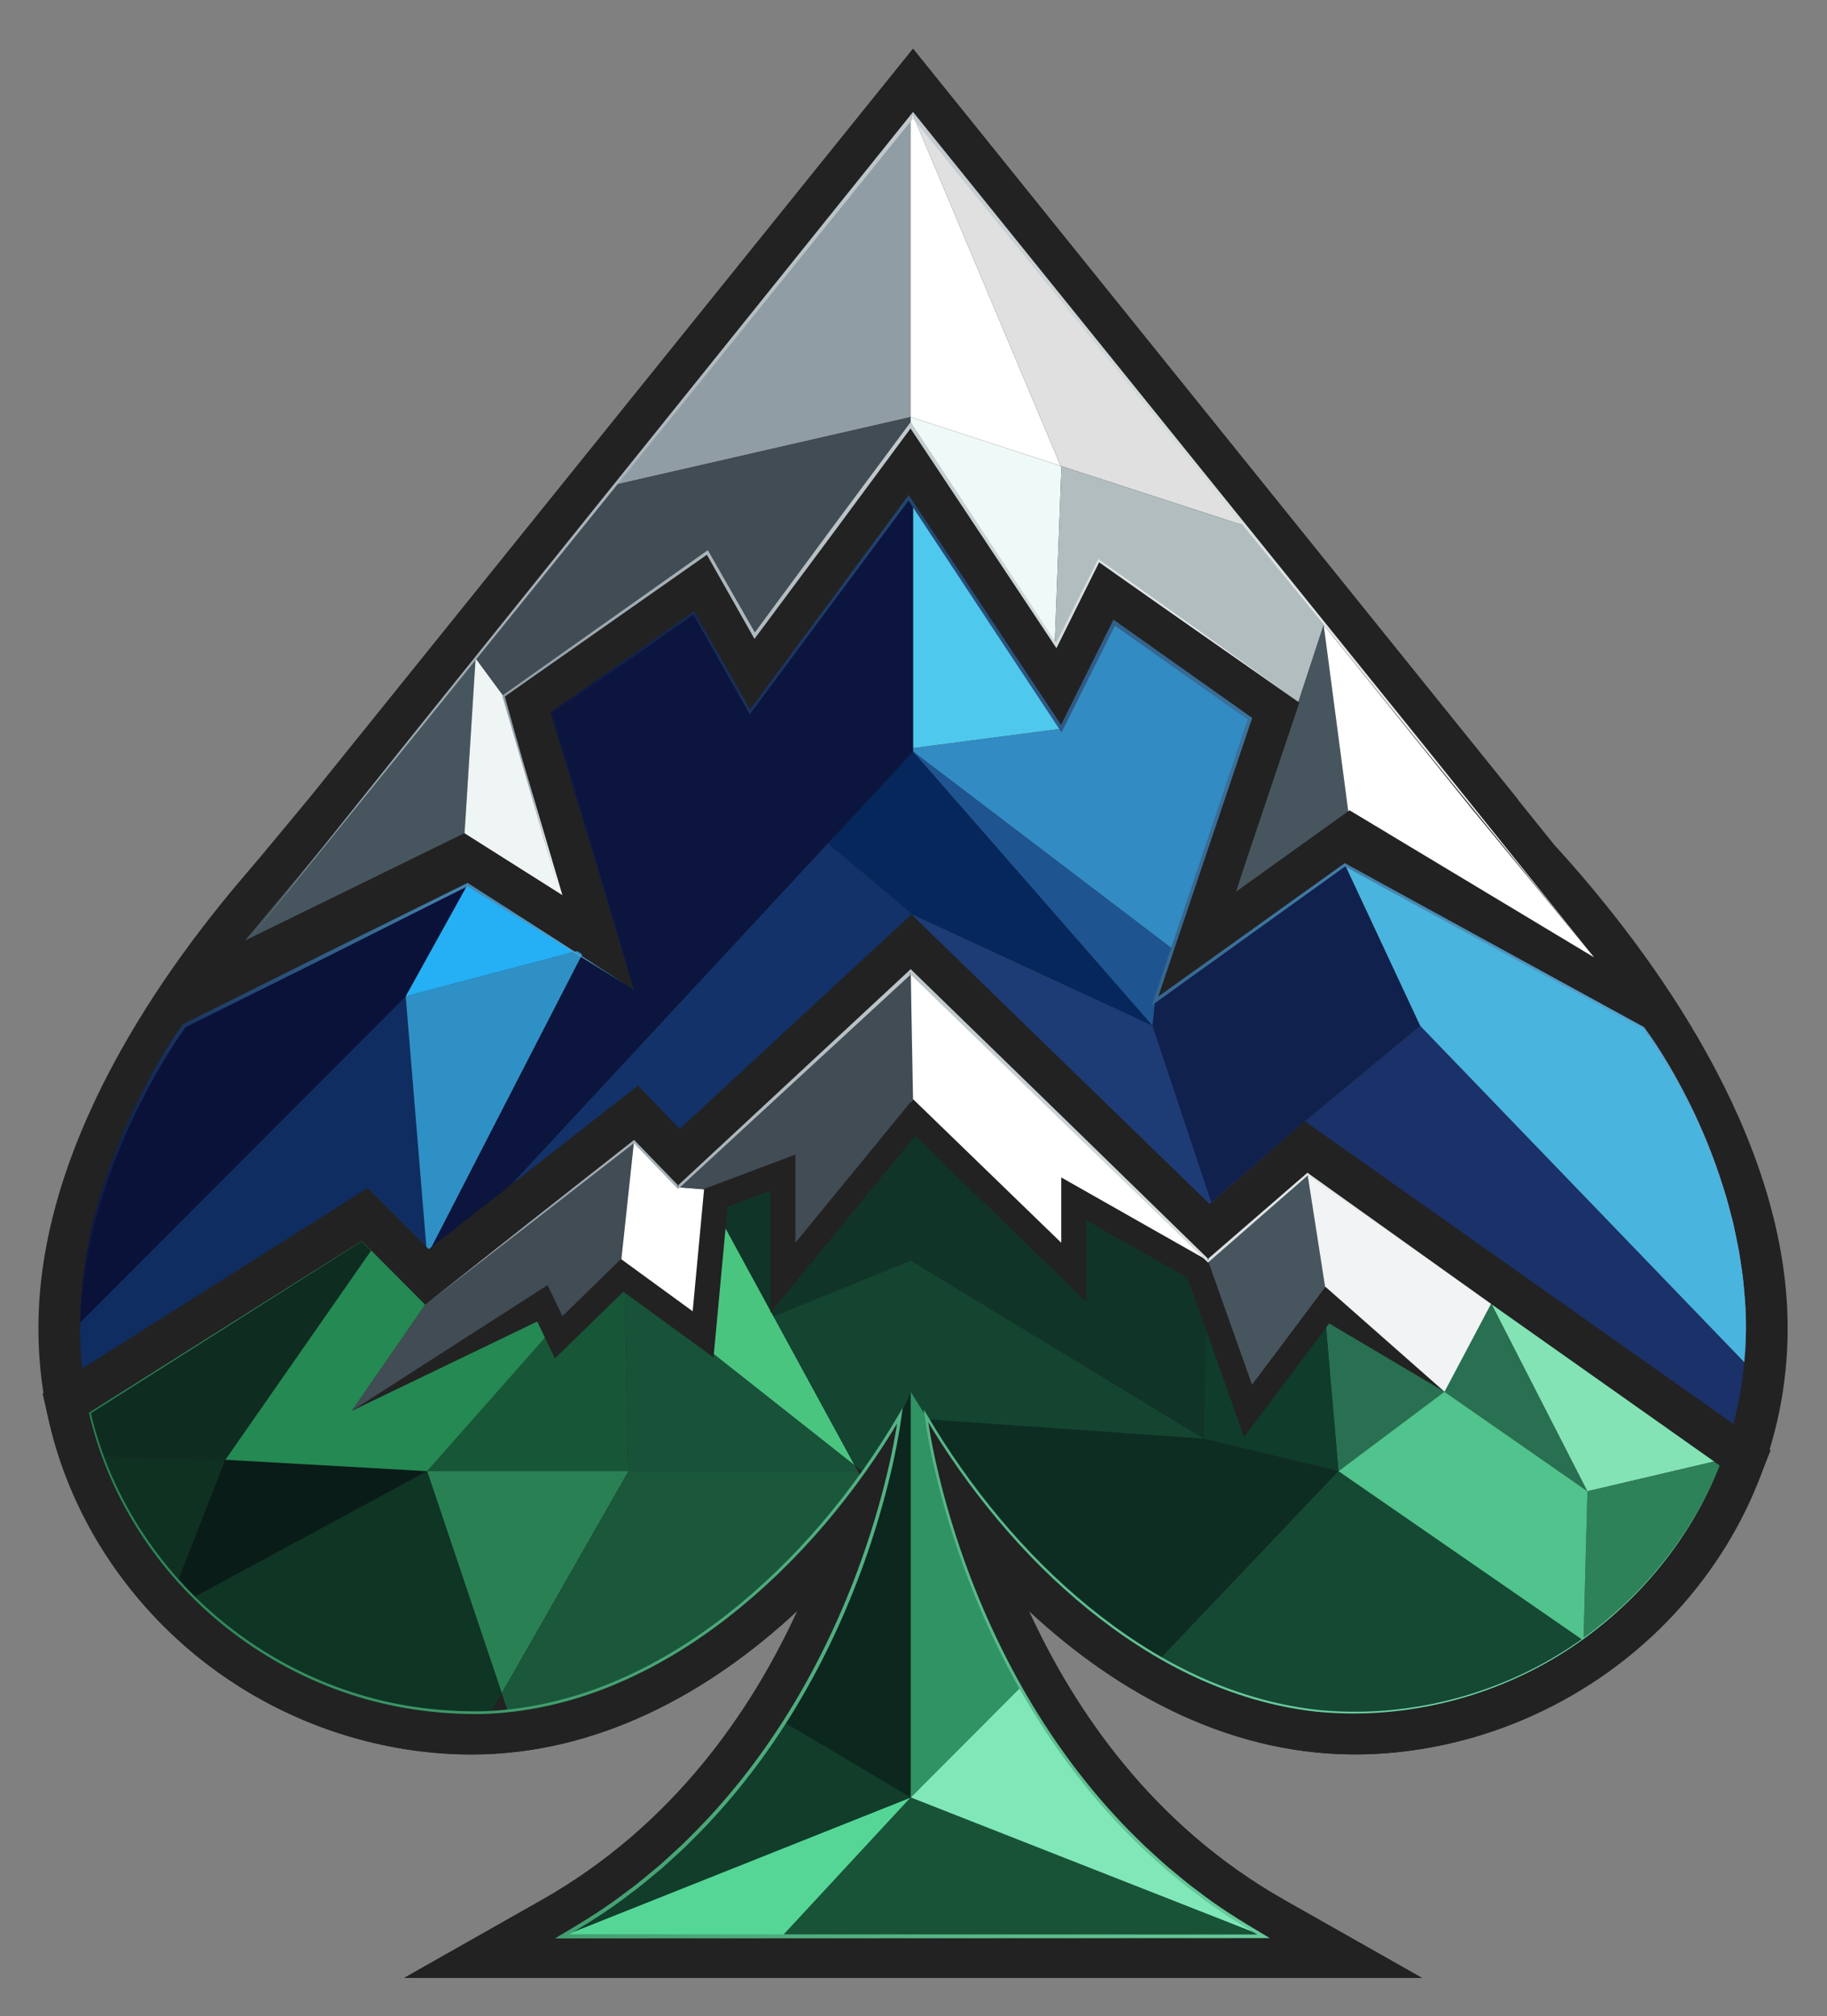 <?xml version="1.0" encoding="UTF-8"?>
<svg xmlns="http://www.w3.org/2000/svg" version="1.2" viewBox="0 0 311 343" width="311" height="343">
  <rect x="0" y="0" width="311" height="343" fill="#808080" stroke="none"/>
  <defs>
    <linearGradient id="g1" x2="1" gradientUnits="userSpaceOnUse" gradientTransform="matrix(136.083,0,0,79.425,85.302,111.375)">
      <stop offset="0" stop-color="#909da5"></stop>
      <stop offset="1" stop-color="#f4f7f6"></stop>
    </linearGradient>
    <linearGradient id="g2" x2="1" gradientUnits="userSpaceOnUse" gradientTransform="matrix(228.523,0,0,144.179,43.107,90.951)">
      <stop offset="0" stop-color="#909da5"></stop>
      <stop offset="1" stop-color="#f4f7f6"></stop>
    </linearGradient>
    <linearGradient id="g3" x2="1" gradientUnits="userSpaceOnUse" gradientTransform="matrix(93.666,0,0,75.247,13.284,187.591)">
      <stop offset="0" stop-color="#0b1741"></stop>
      <stop offset="1" stop-color="#5eb3dc"></stop>
    </linearGradient>
    <linearGradient id="g4" x2="1" gradientUnits="userSpaceOnUse" gradientTransform="matrix(204.01,0,0,147.933,93.547,157.987)">
      <stop offset="0" stop-color="#0b1741"></stop>
      <stop offset="1" stop-color="#5eb3dc"></stop>
    </linearGradient>
    <linearGradient id="g5" x2="1" gradientUnits="userSpaceOnUse" gradientTransform="matrix(278.16,0,0,118.892,15.164,270.421)">
      <stop offset="0" stop-color="#298153"></stop>
      <stop offset="1" stop-color="#80e7b8"></stop>
    </linearGradient>
    <linearGradient id="g6" x2="1" gradientUnits="userSpaceOnUse" gradientTransform="matrix(182.048,0,0,57.235,72.169,193.42)">
      <stop offset="0" stop-color="#909da5"></stop>
      <stop offset="1" stop-color="#f4f7f6"></stop>
    </linearGradient>
  </defs>
  <style>
		.s0 { fill: #222222 } 
		.s1 { fill: #909da5 } 
		.s2 { fill: #47565e } 
		.s3 { fill: #eff4f5 } 
		.s4 { fill: #414c55 } 
		.s5 { fill: #fefffe } 
		.s6 { fill: #e0e0e0 } 
		.s7 { fill: #eff9f7 } 
		.s8 { fill: #b2bdbf } 
		.s9 { fill: url(#g1) } 
		.s10 { fill: url(#g2) } 
		.s11 { fill: #0f2d61 } 
		.s12 { fill: #2f90c6 } 
		.s13 { fill: #1a3169 } 
		.s14 { fill: #06275b } 
		.s15 { fill: #123269 } 
		.s16 { fill: #1d3b75 } 
		.s17 { fill: #49b4de } 
		.s18 { fill: #338bc3 } 
		.s19 { fill: #1e5591 } 
		.s20 { fill: #10214d } 
		.s21 { fill: #4fc8ed } 
		.s22 { fill: #0b153d } 
		.s23 { fill: #0b1239 } 
		.s24 { fill: #25aff4 } 
		.s25 { fill: url(#g3) } 
		.s26 { fill: url(#g4) } 
		.s27 { fill: #175637 } 
		.s28 { fill: #175239 } 
		.s29 { fill: #4ac580 } 
		.s30 { fill: #287051 } 
		.s31 { fill: #83e3b5 } 
		.s32 { fill: #2d8259 } 
		.s33 { fill: #113429 } 
		.s34 { fill: #298153 } 
		.s35 { fill: #103c2c } 
		.s36 { fill: #091c18 } 
		.s37 { fill: #248952 } 
		.s38 { fill: #0e2d22 } 
		.s39 { fill: #154934 } 
		.s40 { fill: #51c38c } 
		.s41 { fill: #134531 } 
		.s42 { fill: #0f3121 } 
		.s43 { fill: #0f2c20 } 
		.s44 { fill: #1a573b } 
		.s45 { fill: #0f3524 } 
		.s46 { fill: #309363 } 
		.s47 { fill: #80e7b8 } 
		.s48 { fill: #0c271e } 
		.s49 { fill: #55d696 } 
		.s50 { fill: #185338 } 
		.s51 { fill: #113d2a } 
		.s52 { fill: url(#g5) } 
		.s53 { fill: #f1f3f4 } 
		.s54 { fill: url(#g6) } 
		.s55 { fill: #fdfeff } 
		.s56 { fill: #1b91d0 } 
	</style>
  <g>
    <g>
      <path class="s0" d="m304.21 222.36c-1.65-32.52-25.44-63.13-39.59-78.58l-109.2-135.49-109.2 135.48c-14.15 15.46-37.94 46.06-39.59 78.58-0.98 19.24 5.82 37.76 19.15 52.15 13.6 14.7 32.82 23.43 52.73 23.95q0.88 0.02 1.75 0.02c21.34 0 40.37-10.36 55.46-24.43-7.79 16.96-21.09 36.5-43.47 49.17l-23.45 13.28h173.25l-23.44-13.27c-22.39-12.67-35.69-32.21-43.47-49.17 15.5 14.45 35.17 24.98 57.21 24.4 19.91-0.53 39.13-9.26 52.73-23.95 13.31-14.38 20.11-32.91 19.13-52.14z"></path>
      <g>
        <path class="s0" d="m155.42 8.29l-102.06 126.62-14.2 17.08c-2.45 2.95-2.51 7.12-0.14 10.13 2.37 3.02 6.43 3.94 9.88 2.26l29.72-14.53 29.29 18.51-13.93-47.08 24.15-17 9.57 16.83 27.01-36.42 25.99 39.27 9.01-18.02 23.09 16.33-16.15 48.02 33.74-24.18 22.45 11.32 5.55-21.42z"></path>
        <g>
          <path fill-rule="evenodd" class="s1" d="m155.02 20.09l-50.27 62.37 50.27-11.51z"></path>
          <path fill-rule="evenodd" class="s2" d="m58.85 139.41l-17.12 20.58 37.32-18.25 0.03 0.02 1.88-29.78z"></path>
          <path fill-rule="evenodd" class="s3" d="m85.71 118.42l-4.75-6.44-1.88 29.78 16.66 10.53z"></path>
          <path fill-rule="evenodd" class="s4" d="m104.75 82.46l-23.79 29.52 4.75 6.44 34.7-24.43 8.05 14.16 26.56-35.81v-1.39z"></path>
          <path fill-rule="evenodd" class="s5" d="m155.42 19.6l-0.4 0.49v50.86l25.53 8.31z"></path>
          <path fill-rule="evenodd" class="s6" d="m211.67 89.38l-56.25-69.78 25.13 59.66z"></path>
          <path fill-rule="evenodd" class="s7" d="m180.55 79.26l-25.53-8.31v1.39l24.53 37.07 1.13-29.85z"></path>
          <path fill-rule="evenodd" class="s8" d="m211.67 89.38l-31.12-10.12 0.13 0.3-1.13 29.85 0.27 0.41 7.22-14.44 33.98 24.04 4.3-13.1z"></path>
          <path fill-rule="evenodd" class="s2" d="m221.02 119.42l0.16 0.11-8.93 26.56-1.84 5.6 19.09-13.68-4.18-31.69z"></path>
          <path fill-rule="evenodd" class="s5" d="m271.35 162.87l-20.74-25.18-25.29-31.37 4.18 31.69 0.22-0.16z"></path>
        </g>
        <g>
          <path class="s9" d="m95.01 150.97l-9.48-32.5-0.04-0.12 0.11-0.08 34.65-24.5 0.24-0.17 0.15 0.26 8.08 14.14-0.5-0.03 13.24-17.93 13.3-17.89 0.27-0.37 0.25 0.38 24.72 37.53-0.4 0.02 7.25-14.42 0.1-0.21 0.19 0.13c11.38 8.05 22.69 16.21 34.03 24.31-11.42-8-22.88-15.94-34.26-23.99l0.29-0.07-7.19 14.45-0.18 0.36-0.22-0.33-24.87-37.43 0.53 0.01-13.26 17.92-13.31 17.88-0.27 0.37-0.23-0.4-8.02-14.17 0.39 0.09-34.75 24.36 0.07-0.2z"></path>
          <path fill-rule="evenodd" class="s10" d="m271.35 162.87l-29.12-35.71-29.03-35.78-58.05-71.56h0.54l-56.11 69.42-28.05 34.71-28.15 34.64 27.88-34.85 27.96-34.79 55.93-69.57 0.27-0.34 0.27 0.34 57.88 71.7 28.94 35.86z"></path>
        </g>
      </g>
      <g>
        <g>
          <path class="s11" d="m13.64 224.99c-0.08 5.29 0.51 10.44 1.67 15.38l46.25-29.24 8.21 8.21 2.93-5.69-3.64-44.16z"></path>
          <path fill-rule="evenodd" class="s12" d="m69.06 169.5l3.64 44.16 26.42-51.29-0.87-0.57z"></path>
          <path class="s13" d="m241.72 174.5l-19.62 16.24-15.91 13.74 2.46 7.38 13.92-12.09 70.15 49.55c2.2-5.53 3.63-11.42 4.2-17.54z"></path>
          <path fill-rule="evenodd" class="s14" d="m196.2 174.5l-40.78-46.64-14.49 15.6 14.49 12.16z"></path>
          <path fill-rule="evenodd" class="s15" d="m140.93 143.46l-70.81 76.24 2.27 2.27 35.53-27.76 7.49 7.77 39.61-36.64 0.4 0.38v-10.1z"></path>
          <path fill-rule="evenodd" class="s16" d="m207.23 207.59l-11.03-33.09-40.78-18.88v10.1l47.44 46.06z"></path>
          <path class="s17" d="m297.13 222.72c-1.38-27.19-17.37-47.8-17.37-47.8l-50.82-27.77 12.79 27.35 55.2 57.26c0.26-2.97 0.35-5.98 0.2-9.04z"></path>
          <path fill-rule="evenodd" class="s18" d="m189.69 105.94l-9.01 18.03-25.26 3.3v0.59l44.18 33.59 13.17-39.17z"></path>
          <path fill-rule="evenodd" class="s19" d="m196.2 174.5l0.43-4.2 2.97-8.85-44.18-33.59z"></path>
          <path fill-rule="evenodd" class="s20" d="m228.94 147.14l-32.31 23.16-0.43 4.2 9.99 29.98 15.91-13.75 19.62-16.23z"></path>
          <path fill-rule="evenodd" class="s21" d="m155.42 85.8v41.47l25.26-3.3z"></path>
          <path fill-rule="evenodd" class="s22" d="m154.69 84.7l-27.01 36.42-9.57-16.83-24.15 17 13.93 47.08-8.95-5.66-29.17 56.64 0.35 0.35 85.3-91.84v-42.06z"></path>
          <path class="s23" d="m31.34 174.5c0 0-16.3 21.92-17.63 48.22q-0.06 1.14-0.07 2.28l55.42-55.49 10.55-19.02z"></path>
          <path fill-rule="evenodd" class="s24" d="m79.6 150.48l-10.54 19.02 28.67-7.56z"></path>
        </g>
        <g>
          <path class="s25" d="m106.76 167.65l-13.66-8.45-13.63-8.5 0.25 0.01-24.09 12.08-24.13 12 0.12-0.1c-2.6 3.65-4.91 7.56-6.98 11.55-2.09 3.99-3.95 8.11-5.51 12.35-1.54 4.23-2.9 8.55-3.8 12.98l-0.36 1.65-0.27 1.67c-0.17 1.12-0.39 2.23-0.52 3.35-0.2 2.25-0.48 4.49-0.53 6.76 0-2.26 0.23-4.51 0.39-6.77 0.11-1.13 0.3-2.24 0.45-3.36l0.24-1.68 0.33-1.66c0.8-4.46 2.14-8.81 3.63-13.08q2.28-6.41 5.4-12.47c2.08-4.03 4.36-7.95 6.99-11.67l0.04-0.06 0.07-0.04 24.13-12.01 24.16-11.94 0.13-0.06 0.12 0.08 13.53 8.67z"></path>
          <path class="s26" d="m296.92 231.76c0.22-2.51 0.32-5.04 0.24-7.56-0.02-1.26-0.15-2.52-0.26-3.77-0.13-1.25-0.17-2.52-0.4-3.76l-0.57-3.74-0.78-3.7c-0.23-1.24-0.62-2.44-0.93-3.67l-0.5-1.83-0.58-1.8c-1.53-4.8-3.46-9.48-5.72-13.99-2.27-4.49-4.82-8.87-7.81-12.92l0.06 0.05-50.85-27.72 0.25-0.02-32.28 23.19-0.71 0.51 0.28-0.82 16.09-48.04 0.12 0.38-23.1-16.32 0.51-0.13-9.03 18.01-0.25 0.5-0.31-0.47-25.95-39.3 0.45 0.01-27.05 36.4-0.21 0.28-0.17-0.31-9.55-16.84 0.3 0.07-24.16 16.97 0.07-0.2 13.79 47.12 0.02 0.08-0.07-0.05-8.93-5.69 8.97 5.63-0.05 0.04-14.08-47.03-0.04-0.12 0.11-0.07 24.13-17.02 0.19-0.13 0.11 0.2 9.59 16.82-0.38-0.02 26.97-36.45 0.23-0.32 0.22 0.33 26.03 39.24-0.56 0.03 8.99-18.03 0.18-0.36 0.33 0.23 23.09 16.35 0.2 0.14-0.08 0.23-16.19 48-0.43-0.32 32.33-23.12 0.12-0.09 0.13 0.07 50.8 27.82 0.03 0.02 0.02 0.03c3 4.09 5.51 8.49 7.77 13.01 2.24 4.53 4.14 9.23 5.64 14.05l0.57 1.81 0.49 1.83c0.3 1.23 0.69 2.43 0.91 3.68l0.76 3.71 0.55 3.75c0.22 1.25 0.25 2.51 0.37 3.77 0.1 1.26 0.23 2.52 0.24 3.78q0.1 3.82-0.27 7.59z"></path>
        </g>
      </g>
      <g>
        <path class="s0" d="m222.12 190.75l-16.21 14.09-50.76-49.28-39.44 36.49-7.11-7.37-35.62 27.83-10.4-10.4-55.33 34.97 1.15 4.92c3.61 15.44 12.56 29.58 25.18 39.82 12.71 10.31 28.67 16.22 44.92 16.65q0.88 0.02 1.75 0.02c21.38 0 40.45-10.41 55.56-24.52-7.76 16.96-21.07 36.52-43.57 49.26l-23.44 13.26h173.25l-23.44-13.27c-22.39-12.67-35.69-32.21-43.47-49.17 15.5 14.45 35.17 24.96 57.21 24.4 29.33-0.78 56.26-19.48 66.99-46.53l2.06-5.19z"></path>
        <g>
          <path fill-rule="evenodd" class="s27" d="m103.14 215.86l-30.44 34.42h34.29l-0.68-31.92z"></path>
          <path fill-rule="evenodd" class="s28" d="m106.99 250.28h39.04l-0.55-1.01-39.17-30.91z"></path>
          <path fill-rule="evenodd" class="s29" d="m103.61 216.23l41.87 33.04-13.8-25.31-13.41-24.62-2.86 2.64-9.22 10.44z"></path>
          <path fill-rule="evenodd" class="s30" d="m245.89 236.77l24.33 16.93-16.28-31.78-30.42-21.49 4.32 49.85z"></path>
          <path fill-rule="evenodd" class="s31" d="m291.79 248.64l-37.85-26.72 16.28 31.78z"></path>
          <path class="s32" d="m269.56 278.75c10.32-7.39 18.47-17.59 23.17-29.43l-0.95-0.67-21.57 5.06z"></path>
          <path fill-rule="evenodd" class="s33" d="m155.02 214.47l0.4-24.57-0.4 24.57 49.87 30.29 0.69-30.34-50.56-49.08-36.75 34 13.41 24.62z"></path>
          <path fill-rule="evenodd" class="s34" d="m85.41 288.06l21.58-37.78h-34.29z"></path>
          <path fill-rule="evenodd" class="s35" d="m227.84 250.28l-4.32-49.85-0.95-0.67-16.94 14.71-0.05-0.05-0.69 30.34z"></path>
          <path class="s36" d="m38.34 248.34l-8.06 20.56q1.31 1.47 2.72 2.84l39.7-21.46z"></path>
          <path fill-rule="evenodd" class="s37" d="m72.7 250.28l30.44-34.42-11.41-9.01-19.34 15.12-9.23-9.23-24.82 35.6z"></path>
          <path class="s38" d="m204.89 244.76l-46.87-3.27c9.32 15.71 23.09 31.12 39.6 40.57l30.22-31.78z"></path>
          <path class="s39" d="m197.62 282.06c10.54 6.03 22.19 9.64 34.52 9.31 13.74-0.36 26.58-4.93 37.16-12.44l-41.47-28.65z"></path>
          <path class="s40" d="m270.22 253.7l-24.34-16.93-18.04 13.51 41.47 28.65q0.13-0.09 0.25-0.18z"></path>
          <path class="s41" d="m155.02 214.47l-23.34 9.48 13.79 25.31 1.28 1.01h0.34q3.32-4.68 6.1-9.44c0 0-6.94 59.96-57.46 88.55h119.37c-47.52-26.89-56.48-81.53-57.38-87.93l-2.3-0.16 2.3 0.16q-0.09-0.62-0.08-0.62 0.19 0.33 0.39 0.64l46.87 3.27z"></path>
          <path class="s42" d="m17.53 247.78c2.88 7.83 7.24 14.98 12.74 21.12l8.06-20.56z"></path>
          <path class="s43" d="m63.16 212.74l-1.6-1.6-46.25 29.24q0.89 3.8 2.23 7.4l20.8 0.56z"></path>
          <path class="s44" d="m106.99 250.28l-21.59 37.78 1.01 2.99c24.43-2.57 45.69-20.01 60.07-39.92l-0.46-0.84c0 0-39.03 0-39.03-0.01z"></path>
          <path class="s45" d="m72.7 250.28l-39.7 21.46c11.81 11.72 28.01 19.16 45.7 19.63q2.45 0.05 4.88-0.09l1.84-3.22z"></path>
        </g>
        <g>
          <path class="s46" d="m173.72 287.06c-12.81-22.7-15.79-43.97-16.06-46.05-1.48-2.35-2.64-4.24-2.64-4.24v69.03z"></path>
          <path class="s47" d="m215.1 329.4c-19.7-11.15-32.76-27.06-41.38-42.33l-18.7 18.74z"></path>
          <path class="s48" d="m155.02 236.77c-0.47 1.27-1.13 2.65-1.84 3.99q-0.01 0.08-0.02 0.15 0.02-0.03 0.04-0.07c0 0-0.18 1.53-0.68 4.22q-0.08 0.4-0.08 0.42c-1.66 8.65-6.5 28.16-18.91 47.57l21.49 12.75z"></path>
          <path fill-rule="evenodd" class="s49" d="m95.74 329.4h37.4l21.88-23.6z"></path>
          <path fill-rule="evenodd" class="s50" d="m215.1 329.4l-60.08-23.6-21.88 23.6h81.96z"></path>
          <path class="s51" d="m133.53 293.05c-8.54 13.35-20.66 26.65-37.79 36.35l59.28-23.6z"></path>
        </g>
        <path class="s52" d="m72.39 221.97l-10.85-10.81h0.03l-46.2 29.32 0.06-0.14c3.47 14.74 12.41 27.99 24.44 37.08 6.01 4.56 12.79 8.11 19.96 10.44 7.17 2.35 14.75 3.39 22.28 3.27 7.54-0.23 15.01-1.97 21.98-4.85 6.98-2.87 13.49-6.83 19.45-11.46 11.91-9.3 21.77-21.11 29.42-34.12l0.69-1.18-0.18 1.35c-0.62 4.53-1.6 8.98-2.77 13.39q-1.76 6.61-4.13 13.03c-3.17 8.54-7.13 16.8-11.94 24.55-4.81 7.74-10.47 14.97-16.98 21.37q-1.2 1.23-2.48 2.36c-0.85 0.76-1.67 1.55-2.54 2.3-1.77 1.44-3.47 2.96-5.33 4.29-3.6 2.81-7.49 5.21-11.41 7.54l-0.17-0.64 119.37 0.05-0.14 0.55c-3.92-2.33-7.81-4.73-11.4-7.54-1.86-1.33-3.56-2.84-5.33-4.29-0.86-0.74-1.69-1.53-2.54-2.29q-1.28-1.13-2.48-2.36c-6.51-6.39-12.16-13.62-16.97-21.36-4.81-7.74-8.76-16-11.93-24.54q-2.37-6.41-4.13-13.02c-1.17-4.4-2.15-8.85-2.77-13.38l-0.15-1.11 0.57 0.97c3.62 6.18 7.77 12.06 12.37 17.56 4.6 5.5 9.68 10.6 15.24 15.12 5.56 4.51 11.59 8.49 18.08 11.51 6.49 3.03 13.43 5.12 20.55 5.94 14.25 1.48 28.94-1.92 41.19-9.36 12.25-7.45 22.11-18.84 27.47-32.18-5.31 13.36-15.14 24.8-27.39 32.32-12.26 7.5-26.98 10.97-41.31 9.54-7.16-0.78-14.15-2.88-20.67-5.91-6.53-3.03-12.59-7.01-18.18-11.54-5.59-4.53-10.69-9.65-15.31-15.16-4.62-5.51-8.79-11.4-12.43-17.6l0.42-0.14c0.62 4.48 1.61 8.93 2.77 13.32q1.76 6.59 4.13 12.97c3.17 8.51 7.12 16.73 11.92 24.44 4.8 7.7 10.44 14.89 16.92 21.24q1.19 1.21 2.47 2.34c0.84 0.76 1.66 1.54 2.52 2.28 1.76 1.43 3.46 2.94 5.3 4.26 3.58 2.79 7.45 5.17 11.35 7.48l0.93 0.55h-1.07l-119.37 0.05h-1.25l1.08-0.64c3.9-2.31 7.76-4.69 11.34-7.48 1.85-1.32 3.54-2.82 5.3-4.25 0.86-0.74 1.68-1.52 2.52-2.28 0.84-0.76 1.68-1.53 2.46-2.34 6.48-6.35 12.11-13.53 16.91-21.23 4.8-7.7 8.74-15.92 11.92-24.43q2.37-6.38 4.13-12.97c1.17-4.38 2.15-8.83 2.77-13.31l0.51 0.17c-7.7 13.05-17.61 24.89-29.59 34.23-6 4.64-12.54 8.62-19.57 11.5-7.02 2.89-14.54 4.63-22.14 4.85-7.59 0.11-15.21-0.95-22.42-3.32-7.22-2.35-14.03-5.93-20.06-10.52-12.1-9.15-21.04-22.51-24.46-37.32l-0.02-0.09 0.08-0.05 46.31-29.15 0.02-0.01 0.02 0.02z"></path>
      </g>
      <g>
        <path fill-rule="evenodd" class="s0" d="m245.89 236.77l-1.39-17.07-22.2-25.34-16.51 14.33-50.7-49.22-39.51 36.55-7.26-7.53-35.93 33.48-12.49 18.04 31.55-15.19 3.01 6.28 11.64-11.35 15.36 11.17 2.39-25.61 7.3-2.74v20.76l24.63-30.07 29.13 28.2v-13.84l17.24 9.77 9.62 27.08 14.49-19.32z"></path>
        <g>
          <path fill-rule="evenodd" class="s4" d="m72.39 221.97l-12.49 18.04 33.31-21.38 2.53 5.28 9.96-9.72 0.07 0.05 2.15-20.03z"></path>
          <path fill-rule="evenodd" class="s5" d="m155.02 165.34v22.14l0.4-0.49 25.23 24.43v-11.11l24.98 14.16z"></path>
          <path fill-rule="evenodd" class="s5" d="m107.92 194.21l-2.15 20.03 12.14 8.84 1.94-20.75-4.44-0.35z"></path>
          <path fill-rule="evenodd" class="s4" d="m115.41 201.98l4.44 0.35 0.01-0.07 15.54-5.83v14.99l20.02-24.43-0.4-21.65z"></path>
          <path fill-rule="evenodd" class="s2" d="m205.63 214.47l7.5 21.1 12.44-16.59-3-19.22z"></path>
          <path fill-rule="evenodd" class="s53" d="m245.89 236.77l7.92-14.95-31.24-22.06 3 19.22 0.05-0.07z"></path>
        </g>
        <path fill-rule="evenodd" class="s54" d="m254.01 221.97l-31.55-22.06 0.23-0.01-16.9 14.75-0.16 0.14-0.16-0.15-25.36-24.52-25.32-24.54h0.46l-39.68 36.57-0.16 0.15-0.16-0.16-7.48-7.79 0.28 0.02-17.82 13.82-17.84 13.78 17.68-13.99 17.72-13.94 0.15-0.11 0.13 0.13 7.51 7.76-0.32-0.01 39.53-36.72 0.23-0.22 0.23 0.23 25.29 24.58 25.26 24.62-0.32-0.01 16.96-14.68 0.12-0.1 0.12 0.09z"></path>
      </g>
    </g>
    <g>
      <g>
        <g>
          <path class="s55" d="m434 247.46l-50.03-92.3c0.71 13.21 0.88 27.13 0.88 37.34v54.96h-24.31v-121.54h32.23l51.08 94.06c-0.71-13.04-0.88-27.83-0.88-38.22v-55.84h24.13l0.18 121.54z"></path>
          <path class="s55" d="m580.73 200.61c0 28.36-17.44 49.32-48.62 49.32-31.18 0-48.62-20.96-48.62-49.32 0-28.54 17.44-49.32 48.62-49.32 31.18 0 48.62 20.78 48.62 49.32zm-25.18 0c0-20.26-8.81-32.23-23.43-32.23-14.62 0-23.43 11.98-23.43 32.23 0 20.08 8.81 32.24 23.43 32.24 14.62-0.01 23.43-12.16 23.43-32.24z"></path>
          <path class="s55" d="m649.08 247.46h-27.13l-36.46-93.71h26.95l23.6 75.39 23.08-75.39h26.25z"></path>
          <path class="s55" d="m748.96 233.72l-4.58 10.04c-6.52 4.4-14.44 6.17-23.25 6.17-16.21 0-30.12-9.51-30.12-27.3 0-20.61 17.61-32.24 51.61-32.24h5.99v-1.94c0-2.82 0-5.64-0.35-8.81-0.7-6.52-4.93-11.27-14.44-11.27-9.69 0-14.97 5.64-15.68 15.85l-23.6 0.18c0.7-21.14 17.79-33.12 40.16-33.12 26.25 0 36.11 11.45 37.52 27.66 0.35 4.4 0.53 9.34 0.53 14.44v30.3c0 7.05 0.35 13.39 1.76 23.78h-23.78zm-0.36-20.78v-7.57c-19.38-1.41-32.41 3-32.41 15.33 0 8.28 5.64 12.15 14.27 12.15 9.87-0.01 18.14-6.88 18.14-19.91z"></path>
          <path class="s55" d="m818.89 216.81c0 3.7 0 6.17 0.18 8.63 0.53 4.76 2.64 6.34 10.92 5.81v16.73c-4.76 0.53-9.51 0.71-14.97 0.71-11.98 0-19.55-4.4-20.08-16.56-0.35-4.23-0.35-8.63-0.35-14.8v-99.35h24.31c0 0 0 98.83-0.01 98.83z"></path>
          <path class="s55" d="m941.84 198.84c0 33.82-20.79 51.08-44.92 51.08-7.75 0-17.26-1.94-22.02-5.28l-6.17-9.69v47.03h-24.31v-128.23h24.31v14.27l7.05-10.22c5.29-4.23 14.8-6.52 24.31-6.52 26.25 0 41.75 19.91 41.75 47.56zm-25.19 1.59c0-19.2-9.16-32.06-23.6-32.06-13.39 0-24.31 8.28-24.31 31.18v4.4c0 21.31 12.15 28.89 23.43 28.89 14.09 0 24.48-10.74 24.48-32.41z"></path>
          <path class="s55" d="m983.24 131.73c0 7.75-5.46 12.86-13.39 12.86-7.93 0-13.39-5.11-13.39-12.86 0-7.57 5.46-12.86 13.39-12.86 7.92 0 13.39 5.29 13.39 12.86zm-25.55 115.73v-93.71h24.31v93.71z"></path>
          <path class="s55" d="m1092.62 194.62v52.84h-24.31v-49.5c0-3.88 0-8.28-0.35-13.04-0.71-9.86-6.17-16.56-17.97-16.56-11.8 0-21.14 10.22-21.14 36.29v42.8h-24.31v-93.71h24.31v15.15l7.22-11.1c6.69-4.76 13.56-6.52 22.55-6.52 19.9 0 31.35 9.86 33.29 26.25 0.54 4.77 0.71 9.52 0.71 17.1z"></path>
          <path class="s55" d="m1178.3 233.85c0-9.41 4.8-17.72 12.09-22.6v-17.86c0-5.11-0.18-10.04-0.53-14.44-1.41-16.21-11.27-27.66-37.52-27.66-22.37 0-39.46 11.98-40.16 33.12l23.6-0.18c0.71-10.22 5.99-15.85 15.68-15.85 9.51 0 13.74 4.76 14.44 11.27 0.35 3.17 0.35 5.99 0.35 8.81v1.94h-5.99c-34 0-51.61 11.63-51.61 32.24 0 17.79 13.92 27.3 30.12 27.3 8.81 0 16.73-1.76 23.25-6.17l4.58-10.04 1.76 13.74h13.6c-2.32-4.02-3.66-8.66-3.66-13.62zm-12.05-20.91c0 13.04-8.28 19.91-18.14 19.91-8.63 0-14.27-3.88-14.27-12.15 0-12.33 13.04-16.73 32.41-15.33z"></path>
        </g>
      </g>
      <g>
        <g>
          <path fill-rule="evenodd" class="s56" d="m1205.5 250.21c-9.05 0-16.36-7.31-16.36-16.36 0-9.05 7.31-16.36 16.36-16.36 9.05 0 16.36 7.31 16.36 16.36 0 9.05-7.31 16.36-16.36 16.36z"></path>
          <path class="s56" d="m1340.07 198.49c0 33.82-20.61 51.43-44.74 51.43-7.75 0-17.09-1.94-21.84-4.93l-6.17-9.86v46.86h-27.66v-128.42h27.66v14.09l7.05-10.39c5.28-4.05 14.62-6.17 24.13-6.17 25.89 0.01 41.57 19.74 41.57 47.39zm-28.37 1.76c0-18.5-8.98-30.12-22.02-30.12-12.68 0-22.37 7.75-22.37 29.24v4.23c0 20.26 10.92 27.3 21.49 27.3 13.39 0 22.9-10.21 22.9-30.65z"></path>
          <path class="s56" d="m1442.76 207.65h-65.88c1.58 17.97 9.34 23.25 19.73 23.25 9.69 0 16.21-5.28 17.79-14.09h27.3c-5.11 21.67-22.72 33.12-45.62 33.12-26.25 0-46.85-16.03-46.85-49.14 0-28.18 18.85-49.67 48.62-49.67 29.95 0 45.45 22.72 45.45 47.74-0.01 2.45-0.19 5.45-0.54 8.79zm-65.17-17.44h36.99c-1.59-13.21-7.75-20.08-17.97-20.08-9.86 0-16.73 6.17-19.02 20.08z"></path>
        </g>
      </g>
    </g>
  </g>
</svg>
